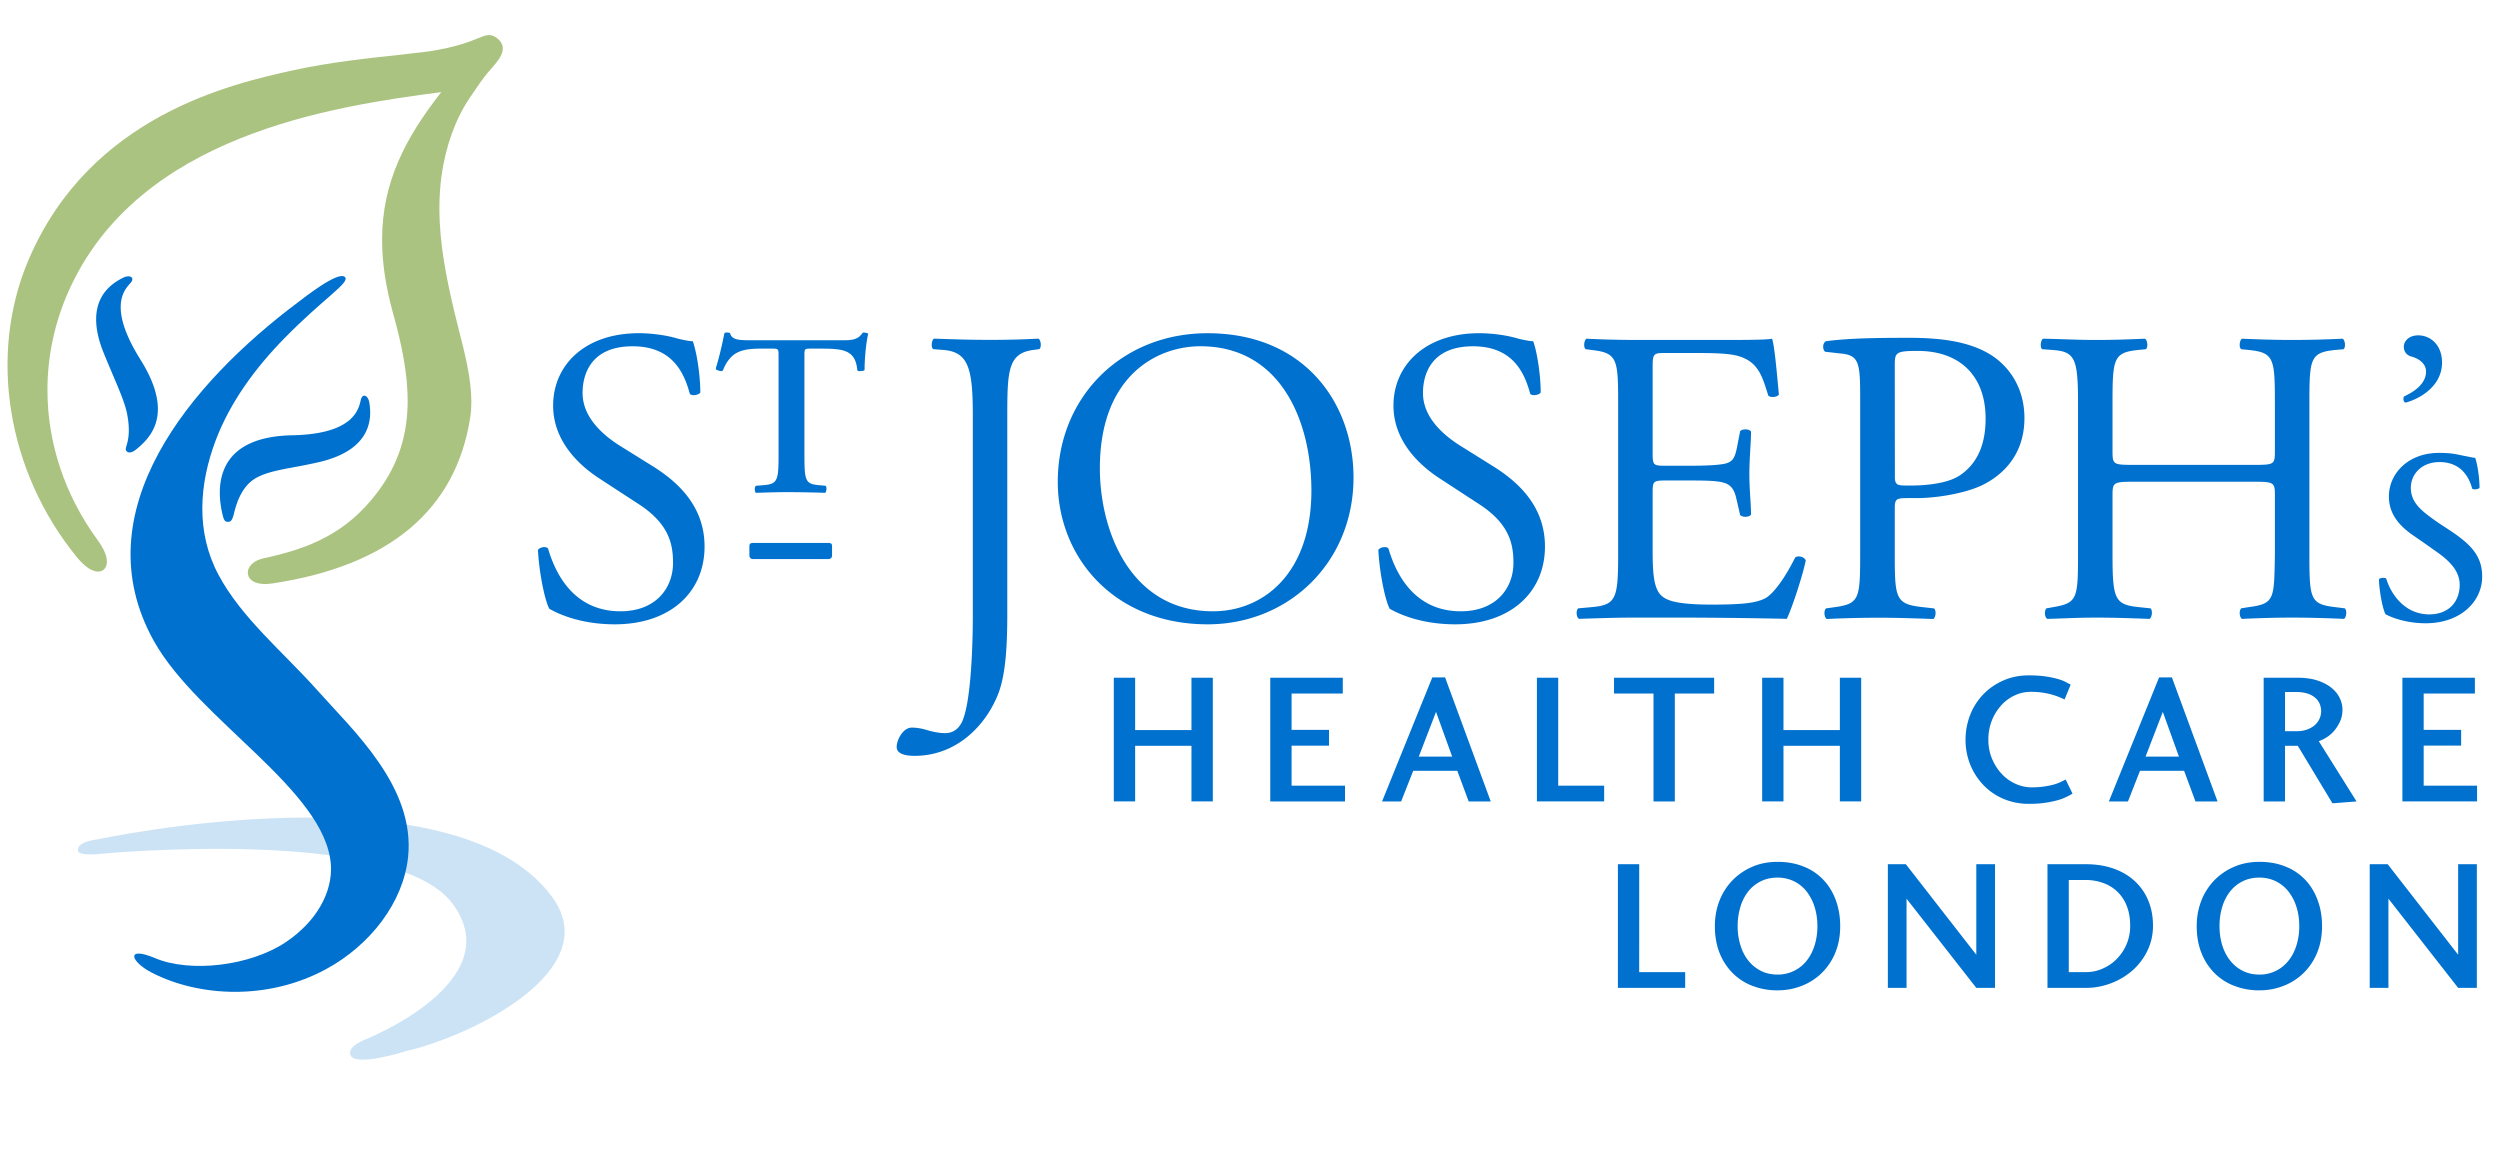 <svg xmlns="http://www.w3.org/2000/svg" width="214" height="100" fill="none">
  <path fill="#0071ce" d="M209.038 31.088c-.023 1.78-1.577 2.933-3.073 3.365-.213.06-.298-.347-.172-.52.912-.42 1.877-1.11 1.877-2.127 0-.773-.775-1.162-1.255-1.286-.331-.092-.62-.33-.647-.794-.032-.47.406-1.071 1.355-1.015 1.011.059 1.936.891 1.915 2.377zM68.86 39.062c0 2.067.1 2.358 1.18 2.462l.633.059c.119.08.076.543-.039.604a97.52 97.52 0 0 0-3.18-.06c-.789 0-1.478.019-2.742.06-.117-.06-.155-.505 0-.604l.708-.059c1.102-.095 1.224-.395 1.224-2.462v-8.59c0-.609 0-.63-.592-.63h-.86c-.923 0-1.786.062-2.406.545-.352.275-.632.697-.804 1.08-.033.075-.058.16-.106.228-.03.05-.073.083-.165.072a1.285 1.285 0 0 1-.363-.11c-.072-.04-.092-.095-.046-.228.23-.723.548-2.06.671-2.754.025-.114.048-.186.13-.206.076-.017.377.007.386.041.138.51.579.615 1.567.615h8.248c.833 0 1.205-.162 1.515-.604.03-.043.095-.064.18-.053.066.008.31.039.316.124.001.037-.02.072-.027.113-.21 1.004-.289 2.393-.278 2.935.005.115-.301.127-.422.127-.134 0-.182-.023-.198-.088-.016-.057-.016-.12-.027-.183-.063-.451-.194-.866-.545-1.17-.427-.367-1.075-.473-2.267-.484H69.43c-.592 0-.57.021-.57.67zm138.78 14.29c-1.754 0-3.043-.548-3.44-.776-.255-.466-.542-2.05-.559-2.95-.004-.18.54-.208.625-.086.317 1.075 1.392 2.99 3.585 3.05 1.563.04 2.561-.866 2.688-2.251.096-1.041-.365-1.95-1.796-2.984-.77-.553-1.101-.785-2.145-1.504-1.094-.751-2.201-1.82-2.1-3.56.103-1.853 1.713-3.523 4.279-3.523 1.231 0 1.615.158 2.366.296.269.05.562.124.732.124.187.508.373 1.686.373 2.57-.083.124-.529.19-.632.06-.271-1.008-.976-2.263-2.79-2.263-1.604 0-2.435 1.1-2.458 2.14-.03 1.233.811 1.945 1.814 2.673.623.452.822.567 1.542 1.042 1.814 1.203 2.776 2.22 2.749 4-.025 2.103-1.868 3.942-4.833 3.942zM83.273 35.572c0-3.996-.359-5.432-2.488-5.613l-.9-.072c-.212-.146-.143-.794.073-.9 2.09.074 3.316.106 4.826.106 1.44 0 2.666-.032 4.104-.106.218.106.29.754.073.9l-.539.072c-2.125.29-2.198 1.794-2.198 5.613V52.53c0 2.841-.143 5.328-.825 6.986-1.19 2.883-3.75 5.184-7.095 5.184-.434 0-1.548-.034-1.548-.757 0-.609.538-1.66 1.296-1.66.433 0 .863.077 1.332.22.501.146 1.006.252 1.513.252.752 0 1.186-.434 1.436-.935.83-1.693.94-7.093.94-9.04zm20.093 17.87c6.95 0 12.495-5.296 12.495-12.568 0-6.335-4.179-12.35-12.495-12.35-7.414 0-12.82 5.51-12.82 12.713 0 6.479 4.827 12.205 12.82 12.205zm.466-1.116c-7.09 0-9.684-6.913-9.684-12.24 0-7.887 4.86-10.446 8.602-10.446 6.882 0 9.505 6.411 9.505 12.35 0 7.095-4.103 10.336-8.423 10.336zm20.747 1.116c-3.024 0-4.935-.939-5.617-1.33-.434-.794-.903-3.35-.974-5.043.179-.253.719-.324.866-.108.541 1.837 2.018 5.365 6.19 5.365 3.029 0 4.506-1.978 4.506-4.141 0-1.587-.324-3.347-2.956-5.042l-3.416-2.23c-1.805-1.189-3.897-3.241-3.897-6.195 0-3.42 2.671-6.196 7.349-6.196 1.114 0 2.417.183 3.349.471.469.11.972.215 1.262.215.325.866.643 2.883.643 4.392-.141.216-.715.324-.898.113-.465-1.73-1.436-4.071-4.897-4.071-3.526 0-4.282 2.34-4.282 3.995 0 2.088 1.727 3.564 3.06 4.433l2.877 1.798c2.268 1.403 4.505 3.493 4.505 6.913 0 3.958-2.989 6.66-7.67 6.66zm-71.938 0c-3.027 0-4.934-.939-5.618-1.33-.432-.794-.901-3.35-.972-5.043.18-.253.717-.324.864-.108.54 1.837 2.016 5.365 6.194 5.365 3.025 0 4.502-1.978 4.502-4.141 0-1.587-.326-3.347-2.954-5.042l-3.419-2.23c-1.804-1.189-3.89-3.241-3.89-6.195 0-3.42 2.663-6.196 7.344-6.196 1.12 0 2.414.183 3.351.471.468.11.969.215 1.258.215.324.866.646 2.883.646 4.392-.14.216-.716.324-.898.113-.468-1.73-1.438-4.071-4.897-4.071-3.526 0-4.283 2.34-4.283 3.995 0 2.088 1.727 3.564 3.057 4.433l2.885 1.798c2.266 1.403 4.499 3.493 4.499 6.913 0 3.958-2.99 6.66-7.669 6.66zm85.873-18.939c0-3.746-.075-4.286-2.2-4.536l-.574-.076c-.218-.146-.148-.79.071-.898a89.51 89.51 0 0 0 4.249.108h6.771c2.304 0 4.431 0 4.86-.108.214.613.434 3.202.581 4.789-.147.218-.725.287-.909.07-.533-1.689-.859-2.95-2.733-3.42-.758-.178-1.905-.215-3.492-.215h-2.593c-1.079 0-1.079.07-1.079 1.44v7.203c0 1.006.108 1.006 1.187 1.006h2.092c1.509 0 2.624-.072 3.06-.216.432-.145.68-.36.863-1.26l.287-1.478c.18-.216.791-.216.936.037 0 .863-.145 2.267-.145 3.636 0 1.295.145 2.668.145 3.456-.145.253-.756.253-.936.04l-.325-1.406c-.145-.648-.393-1.188-1.119-1.367-.498-.145-1.369-.179-2.766-.179h-2.092c-1.079 0-1.187.034-1.187.967v5.08c0 1.913.108 3.135.686 3.747.428.43 1.185.83 4.357.83 2.77 0 3.816-.146 4.603-.544.653-.356 1.624-1.62 2.559-3.495.255-.179.76-.067.902.253-.25 1.261-1.157 4.031-1.621 5.006a445.87 445.87 0 0 0-9.647-.107h-3.245c-1.546 0-2.772.038-4.897.107-.214-.107-.289-.686-.071-.898l1.187-.108c2.051-.185 2.235-.72 2.235-4.503zm44.117 6.734c-1.723 0-1.799.07-1.799 1.152v5.076c0 3.78.18 4.285 2.196 4.5l1.043.107c.218.145.147.795-.073.905-1.939-.072-3.166-.11-4.571-.11-1.548 0-2.772.073-4.176.11-.22-.11-.291-.683-.071-.905l.613-.108c2.014-.356 2.086-.719 2.086-4.498V34.503c0-3.782-.251-4.396-2.12-4.541l-.944-.07c-.211-.143-.136-.791.075-.9 1.765.036 2.989.109 4.537.109 1.405 0 2.632-.04 4.178-.108.22.108.289.756.075.9l-.688.069c-2.084.217-2.16.76-2.16 4.54v4.14c0 1.116.076 1.151 1.799 1.151h10.297c1.732 0 1.803-.035 1.803-1.151v-4.14c0-3.78-.071-4.323-2.199-4.54l-.681-.07c-.219-.143-.147-.791.07-.9 1.657.07 2.883.109 4.364.109a94.27 94.27 0 0 0 4.24-.108c.219.108.29.756.078.9l-.757.069c-2.091.217-2.162.76-2.162 4.54v12.963c0 3.78.071 4.25 2.162 4.5l.863.107c.214.145.145.795-.069.905a98.246 98.246 0 0 0-4.355-.11c-1.481 0-2.778.038-4.364.11-.217-.11-.289-.683-.07-.905l.681-.108c2.199-.289 2.128-.719 2.199-4.498V42.39c0-1.083-.071-1.153-1.803-1.153zm-118.155 6.62c-.204 0-.328-.115-.328-.324v-.781c0-.188.077-.275.309-.275h6.462c.232 0 .305.087.305.275v.78c0 .21-.122.325-.328.325zm103.313-7.182c-1.409.967-4.277.884-4.406.886-.126.001-.443 0-.602-.015-.417-.031-.544-.154-.579-.593l-.009-9.614c0-1.156.04-1.301 1.953-1.301 3.758 0 5.822 2.276 5.822 5.78.002 2.082-.609 3.778-2.179 4.857zm2.609-10.311c-1.7-1.049-3.942-1.447-6.937-1.447-3.004 0-5.244.039-7.157.29-.291.145-.324.687-.071.903l1.296.146c1.628.143 1.702.793 1.702 3.866v13.333c0 3.795-.074 4.226-2.166 4.516l-.761.108c-.216.218-.144.799.074.907a91.506 91.506 0 0 1 4.407-.108c1.448 0 2.64.035 4.698.108.216-.108.287-.723.071-.907l-.974-.108c-2.315-.255-2.387-.72-2.387-4.516v-4.052c.021-.732.193-.766 1.19-.766h.878c1.511-.023 3.881-.375 5.42-1.108 1.548-.756 3.611-2.418 3.611-5.746.002-2.495-1.232-4.374-2.894-5.42z"/>
  <g opacity=".2" transform="translate(0 -.14)">
    <mask id="a" width="43" height="21" x="6" y="70" maskUnits="userSpaceOnUse">
      <path fill="#fff" d="M48.333 70.121H6.666v20.727h41.667Z"/>
    </mask>
     <path fill="#0071ce" d="M34.733 90.12c5.524-1.254 17.187-6.892 12.52-13.216C38.79 65.448 8.466 71.97 8.466 71.97s-1.954.182-1.792.998c.097.494 2.022.254 2.022.254s25.077-2.4 30.043 4.273c4.968 6.677-7.408 11.6-7.408 11.6s-1.672.61-1.325 1.38c.459 1.012 4.727-.355 4.727-.355z"/>
  </g>
  <path fill="#0071ce" d="M27.117 59.038c-2.846-3.194-6.45-6.14-8.423-9.851-1.95-3.667-1.644-7.763-.223-11.513 1.224-3.221 3.363-6.161 5.87-8.714 3.396-3.466 5.652-4.773 5.185-5.244-.572-.574-3.641 1.88-3.978 2.13-9.224 6.896-18.57 17.935-12.37 29.036 3.775 6.752 14.715 12.77 15.145 19.153.154 2.331-1.227 4.85-3.85 6.608-3.034 2.039-8.167 2.655-11.215 1.368-2.513-1.061-2.123.306-.23 1.266 4.031 2.061 9.904 2.375 14.865-.308 3.813-2.062 6.627-5.726 7.038-9.598.633-6.004-4.702-10.837-7.814-14.333Z"/>
  <path fill="#0071ce" d="M8.885 30.235c.92 2.264 1.747 3.966 1.986 5.149.398 1.982-.087 2.744-.108 3.045v.012a.28.28 0 0 0 .136.234c.152.088.372.115.811-.246 1.219-1.01 3.202-3.034.314-7.643-2.884-4.603-1.31-6.032-.833-6.585.378-.443-.072-.72-.664-.421-.917.465-3.496 1.905-1.642 6.455zm18.409 9.325c-2.384.553-4.097.647-5.358 1.345-1.165.65-1.642 1.987-1.877 2.93-.154.62-.248.835-.538.835-.302 0-.37-.175-.496-.726-.408-1.807-.923-6.548 5.984-6.683 5.427-.106 5.703-2.357 5.886-3.065.141-.562.63-.356.726.299.147 1.02.455 3.958-4.327 5.065z"/>
  <path fill="#abc380" d="M43.04 4.085c-.022-.28-.162-.537-.418-.758-.594-.509-1.01-.34-1.703-.052-.7.286-1.866.766-4.227 1.127l-2.627.308c-2.49.267-5.9.625-8.999 1.312C19.876 7.175 7.72 9.87 2.447 22.235-1.019 30.361.598 40.348 6.562 47.672c1.062 1.302 1.88 1.43 2.295 1.107.177-.137.296-.367.296-.696 0-.445-.22-1.068-.81-1.87-2.832-3.881-4.282-8.35-4.282-12.822 0-2.892.606-5.786 1.837-8.524C11.864 11.582 28.343 9.115 37.772 7.886c-3.087 3.94-5.065 7.736-5.065 12.64 0 1.918.3 4.006.95 6.337.747 2.67 1.239 5.126 1.239 7.432 0 2.787-.717 5.354-2.568 7.82-2.664 3.541-5.83 4.83-9.762 5.674-.918.198-1.354.74-1.354 1.23 0 .047.006.1.013.144.094.517.71.994 2.152.77 9.971-1.517 15.647-6.296 16.875-14.198.065-.427.097-.875.097-1.332 0-1.995-.57-4.207-1.08-6.197l-.392-1.578c-.653-2.793-1.264-5.735-1.264-8.785 0-.92.055-1.851.182-2.791.344-2.512 1.198-4.88 2.406-6.667l.198-.289c.485-.717.944-1.393 1.39-1.918l.135-.149c.646-.745 1.117-1.292 1.117-1.868l-.001-.076z"/>
  <path fill="#0071ce" d="M101.989 63.841h-4.821v4.76h-1.826V58.015h1.826v4.478h4.821v-4.478h1.828V68.6h-1.828zm13.143 4.763h-6.398v-10.59h6.208v1.353h-4.382v3.11h3.204v1.35h-3.204v3.429h4.572zm7.792-7.667-1.476 3.826h2.857zm-2.985 7.666h-1.634l4.3-10.618h1.094l3.908 10.618h-1.888l-.973-2.62h-3.776zm13.444-1.35h3.933V68.6h-5.757V58.016h1.824zm4.777-9.237h8.571v1.348h-3.366v9.24h-1.824v-9.24h-3.381zm19.332 5.825h-4.826v4.76h-1.824V58.015h1.824v4.478h4.826v-4.478h1.825V68.6h-1.825zm19.916 4.094c-.178.11-.38.21-.604.319a4.268 4.268 0 0 1-.784.274c-.303.08-.643.147-1.026.2-.38.055-.818.08-1.316.08a5.487 5.487 0 0 1-2.205-.436 5.157 5.157 0 0 1-1.712-1.192 5.488 5.488 0 0 1-1.114-1.744 5.686 5.686 0 0 1-.397-2.115c0-.74.135-1.449.397-2.123a5.358 5.358 0 0 1 1.114-1.754 5.365 5.365 0 0 1 1.712-1.188c.666-.298 1.401-.445 2.205-.445.53 0 .994.03 1.391.087.397.058.737.128 1.023.207.286.078.519.163.705.26.185.1.339.178.454.24l-.524 1.27a6.637 6.637 0 0 0-.96-.381 6.56 6.56 0 0 0-1.945-.273c-.477 0-.932.105-1.364.305-.434.2-.818.483-1.149.848a4.262 4.262 0 0 0-.804 1.298 4.388 4.388 0 0 0-.301 1.65c0 .577.102 1.117.309 1.614.206.496.48.928.819 1.292.336.366.733.651 1.181.859.452.205.917.31 1.405.31.412 0 .772-.027 1.076-.075.309-.046.576-.1.806-.163.225-.064.42-.138.586-.216.162-.078.31-.149.436-.214zm7.729-6.998-1.476 3.826h2.856zm-2.983 7.666h-1.634l4.3-10.618h1.094l3.907 10.618h-1.889l-.971-2.62h-3.778zm14.407-6.01c.368 0 .683-.052.953-.154.267-.103.49-.236.666-.397a1.617 1.617 0 0 0 .511-1.151 1.7 1.7 0 0 0-.118-.622 1.363 1.363 0 0 0-.379-.531 1.904 1.904 0 0 0-.663-.367 3.072 3.072 0 0 0-.956-.133h-.979v3.353zm3.097 6.17-2.966-4.922h-1.096v4.763h-1.826V58.016h2.954c.636 0 1.19.082 1.666.24.477.159.874.368 1.189.626.317.259.554.553.706.879.155.33.231.655.231.988 0 .368-.069.703-.206 1.004-.14.301-.306.569-.506.804a2.876 2.876 0 0 1-.661.569c-.239.15-.459.253-.657.317l3.234 5.16zm12.38-.161h-6.393v-10.59h6.206v1.353h-4.384v3.11h3.207v1.35h-3.207v3.429h4.571zm-71.722 14.611h3.936v1.348h-5.76V73.977h1.824zm11.84-8.089c-.528 0-1.003.104-1.421.31a3.08 3.08 0 0 0-1.071.857 3.92 3.92 0 0 0-.68 1.321 5.53 5.53 0 0 0-.239 1.667 5.4 5.4 0 0 0 .239 1.645c.157.507.384.944.68 1.31.296.373.653.661 1.071.872.418.21.893.317 1.421.317a3.124 3.124 0 0 0 2.494-1.188c.294-.367.52-.804.68-1.311a5.461 5.461 0 0 0 .239-1.645c0-.592-.08-1.14-.239-1.642a4.168 4.168 0 0 0-.68-1.323 3.194 3.194 0 0 0-1.081-.877 3.17 3.17 0 0 0-1.413-.313zm0-1.35c.827 0 1.571.133 2.237.406a4.6 4.6 0 0 1 1.689 1.135c.463.487.819 1.07 1.065 1.745.248.674.374 1.415.374 2.22 0 .838-.14 1.59-.42 2.271a5.138 5.138 0 0 1-1.151 1.729 5.044 5.044 0 0 1-1.708 1.103c-.65.26-1.346.39-2.086.39a5.838 5.838 0 0 1-2.143-.383 4.749 4.749 0 0 1-1.697-1.094 5.08 5.08 0 0 1-1.121-1.727c-.269-.68-.402-1.442-.402-2.289 0-.782.131-1.51.395-2.183a5.237 5.237 0 0 1 1.112-1.741 5.198 5.198 0 0 1 1.699-1.16c.655-.284 1.374-.422 2.157-.422zm18.618.203v10.584h-1.603l-5.97-7.633v7.632H161.6V73.977h1.54l6.031 7.747v-7.747zm7.821 9.236a3.45 3.45 0 0 0 1.359-.286 3.783 3.783 0 0 0 1.206-.808 4.01 4.01 0 0 0 .857-1.254 3.946 3.946 0 0 0 .326-1.619c0-.678-.108-1.264-.319-1.762a3.34 3.34 0 0 0-.85-1.222 3.38 3.38 0 0 0-1.212-.703 4.343 4.343 0 0 0-1.397-.232h-1.477v7.888zm-3.331-9.236h3.285c.859 0 1.637.12 2.34.363.705.245 1.309.592 1.81 1.05a4.672 4.672 0 0 1 1.176 1.658c.28.652.421 1.382.421 2.198 0 .76-.157 1.467-.471 2.12a5.264 5.264 0 0 1-1.259 1.68 5.955 5.955 0 0 1-1.835 1.11 5.93 5.93 0 0 1-2.182.405h-3.285zm18.138 1.147c-.528 0-1.002.104-1.419.31a3.071 3.071 0 0 0-1.071.857c-.296.368-.526.81-.684 1.321a5.66 5.66 0 0 0-.237 1.667c0 .591.08 1.139.237 1.645.158.507.388.944.684 1.31.296.373.652.661 1.071.872.417.21.891.317 1.419.317a3.11 3.11 0 0 0 2.492-1.188c.296-.367.524-.804.684-1.311a5.525 5.525 0 0 0 .239-1.645c0-.592-.082-1.14-.239-1.642a4.135 4.135 0 0 0-.684-1.323 3.18 3.18 0 0 0-1.08-.877 3.157 3.157 0 0 0-1.412-.313zm0-1.35c.827 0 1.571.133 2.239.406a4.641 4.641 0 0 1 1.691 1.135c.459.487.813 1.07 1.061 1.745.25.674.374 1.415.374 2.22 0 .838-.142 1.59-.42 2.271a5.15 5.15 0 0 1-1.15 1.729 5.068 5.068 0 0 1-1.709 1.103c-.648.26-1.344.39-2.086.39a5.826 5.826 0 0 1-2.143-.383 4.801 4.801 0 0 1-1.699-1.094 5.072 5.072 0 0 1-1.117-1.727c-.271-.68-.404-1.442-.404-2.289 0-.782.133-1.51.395-2.183a5.22 5.22 0 0 1 1.111-1.741 5.223 5.223 0 0 1 1.7-1.16c.657-.284 1.372-.422 2.157-.422zm18.616.203v10.584h-1.601l-5.966-7.633v7.632h-1.603V73.977h1.539l6.03 7.747v-7.747z"/>
</svg>
